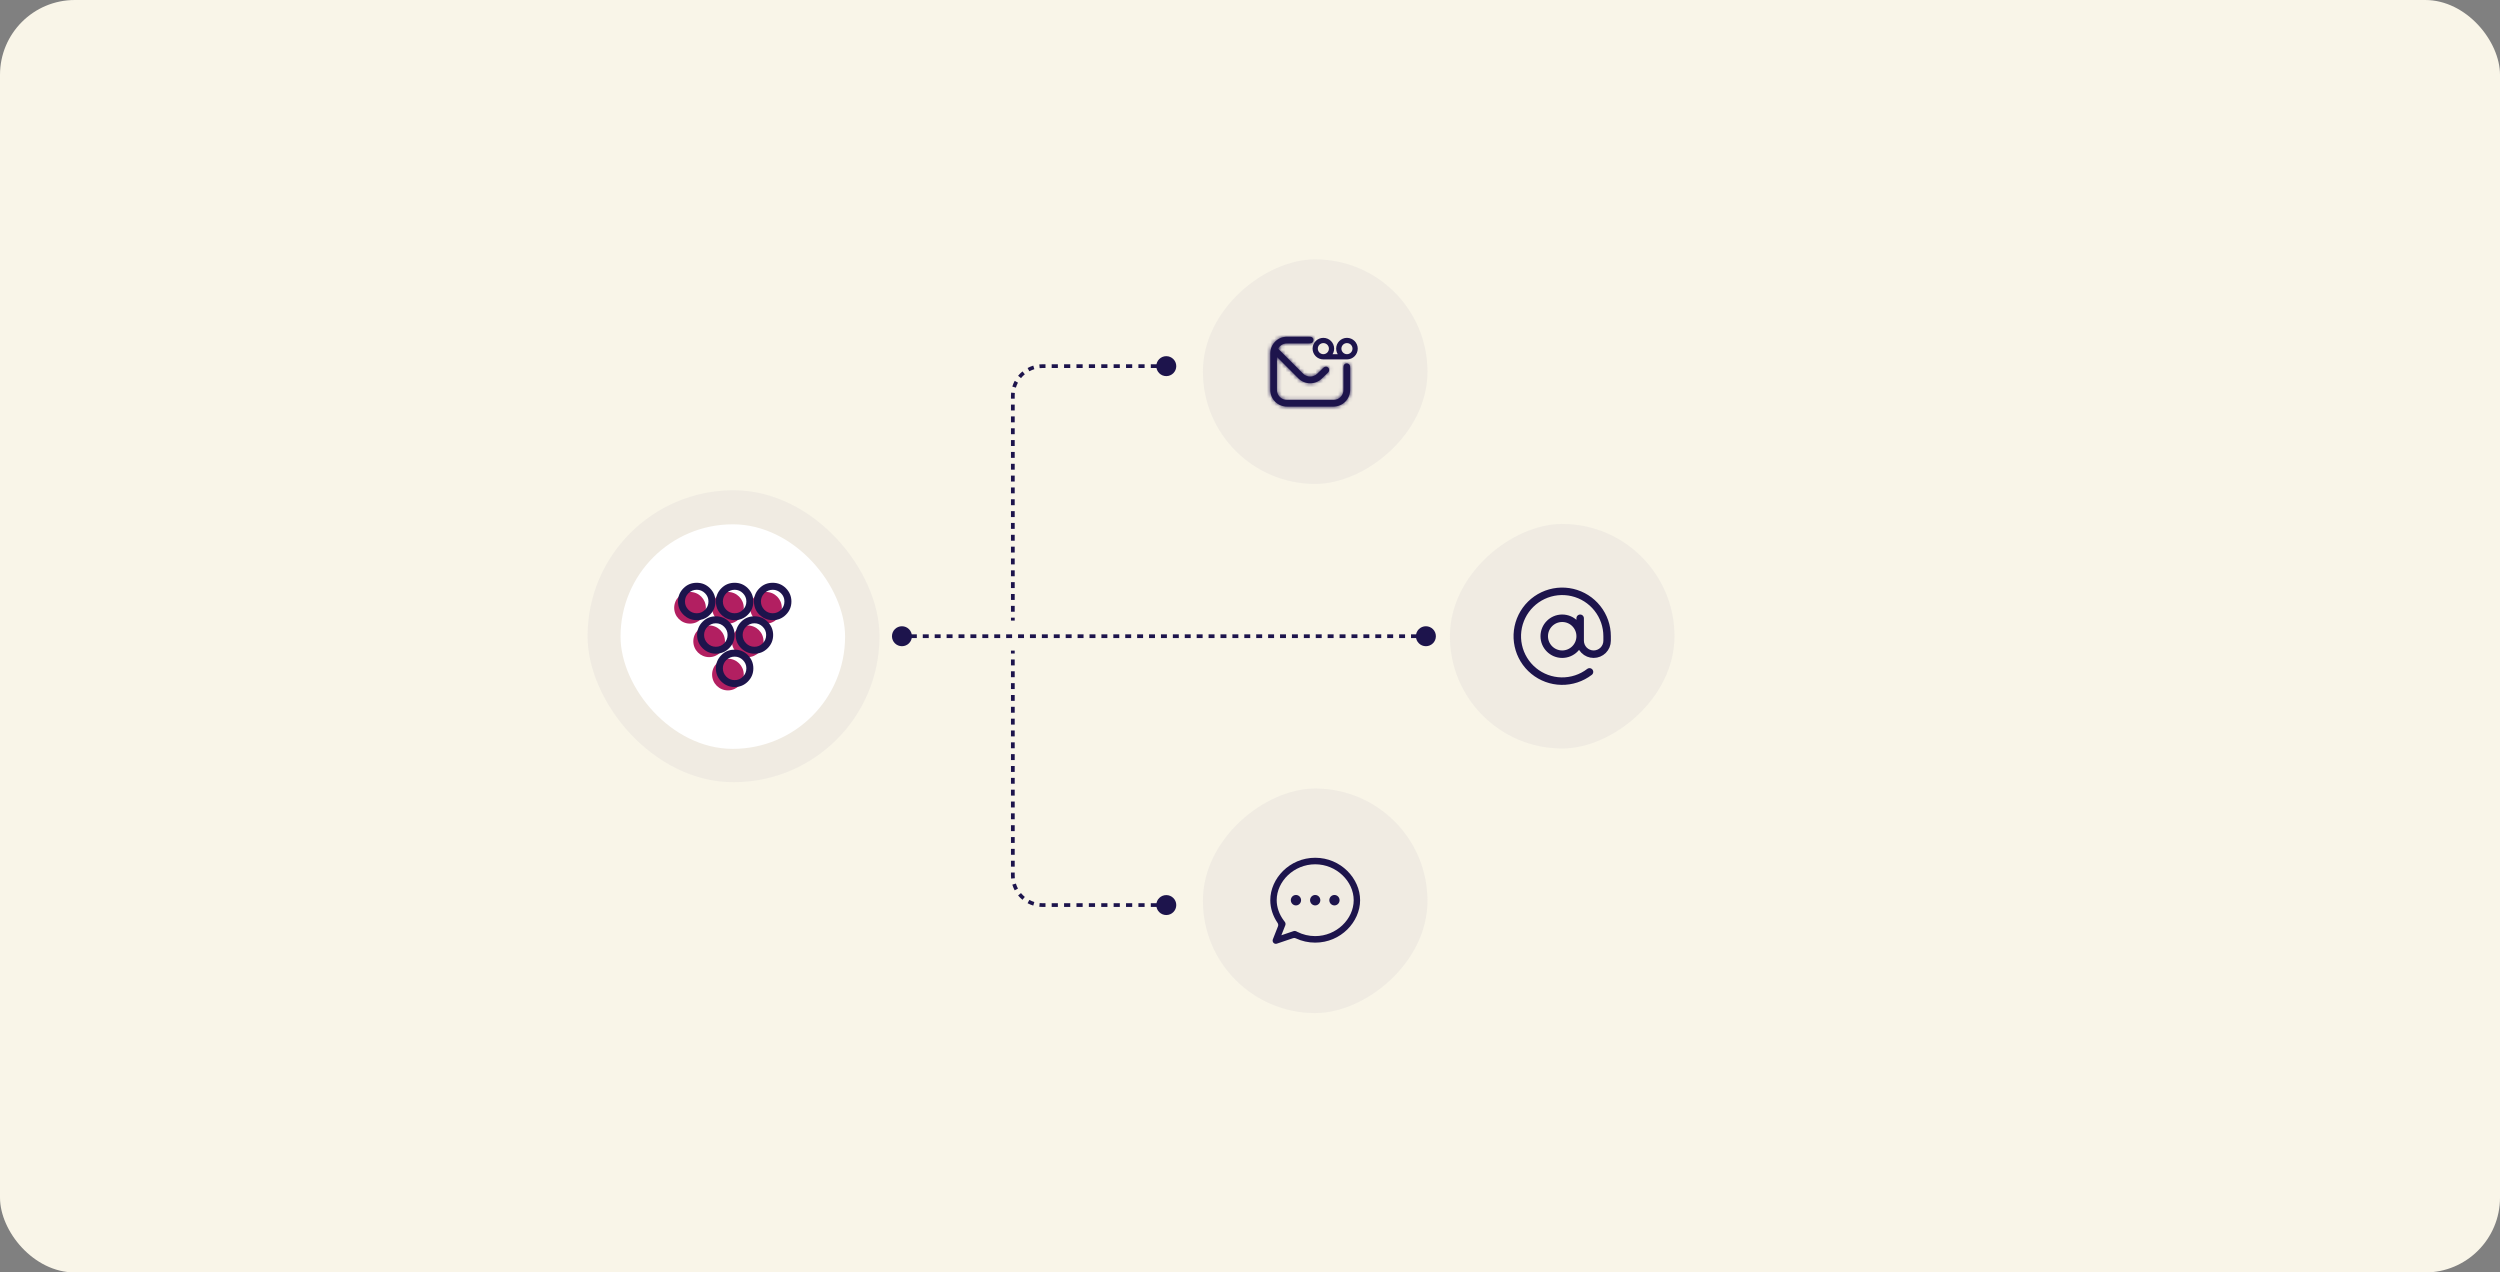 <?xml version="1.0" encoding="UTF-8"?> <svg xmlns="http://www.w3.org/2000/svg" width="668" height="340" viewBox="0 0 668 340" fill="none"><rect x="0" y="0" width="668" height="340" fill="#808080" stroke="none"/><rect width="668" height="340" rx="20" fill="#F9F5E8"></rect><rect x="157" y="131" width="78" height="78" rx="39" fill="#9995AE" fill-opacity="0.1"></rect><rect x="165.806" y="140.096" width="60" height="60" rx="30" fill="white"></rect><path d="M204.67 166.632C207.007 166.632 208.9 164.738 208.9 162.402C208.9 160.066 207.007 158.172 204.67 158.172C202.334 158.172 200.44 160.066 200.44 162.402C200.44 164.738 202.334 166.632 204.67 166.632Z" fill="#B21F61"></path><path d="M211.466 160.714C211.466 162.109 210.971 163.279 210.003 164.246C209.013 165.236 207.843 165.709 206.471 165.709C205.098 165.709 203.906 165.214 202.916 164.246C201.926 163.279 201.453 162.086 201.453 160.714C201.453 159.341 201.948 158.149 202.916 157.181C203.906 156.191 205.076 155.719 206.471 155.719C207.866 155.719 209.036 156.214 210.003 157.181C210.971 158.171 211.466 159.341 211.466 160.714ZM203.321 160.714C203.321 161.591 203.636 162.311 204.243 162.941C204.851 163.549 205.593 163.864 206.471 163.864C207.348 163.864 208.068 163.549 208.676 162.941C209.283 162.334 209.598 161.591 209.598 160.714C209.598 159.836 209.283 159.116 208.676 158.509C208.068 157.901 207.326 157.586 206.471 157.586C205.616 157.586 204.873 157.901 204.243 158.509C203.636 159.116 203.321 159.859 203.321 160.714Z" fill="#1D144C"></path><path d="M199.788 175.586C202.124 175.586 204.018 173.692 204.018 171.356C204.018 169.02 202.124 167.126 199.788 167.126C197.451 167.126 195.558 169.02 195.558 171.356C195.558 173.692 197.451 175.586 199.788 175.586Z" fill="#B21F61"></path><path d="M206.583 169.668C206.583 171.063 206.088 172.233 205.121 173.2C204.131 174.19 202.961 174.663 201.588 174.663C200.216 174.663 199.023 174.168 198.033 173.2C197.043 172.233 196.571 171.04 196.571 169.668C196.571 168.295 197.066 167.103 198.033 166.135C199.023 165.145 200.193 164.673 201.588 164.673C202.983 164.673 204.153 165.168 205.121 166.135C206.088 167.125 206.583 168.295 206.583 169.668ZM198.438 169.668C198.438 170.545 198.753 171.265 199.361 171.895C199.968 172.503 200.711 172.818 201.588 172.818C202.466 172.818 203.186 172.503 203.793 171.895C204.401 171.288 204.716 170.545 204.716 169.668C204.716 168.79 204.401 168.07 203.793 167.463C203.186 166.855 202.443 166.54 201.588 166.54C200.733 166.54 199.991 166.855 199.361 167.463C198.753 168.07 198.438 168.813 198.438 169.668Z" fill="#1D144C"></path><path d="M194.5 166.632C196.836 166.632 198.73 164.738 198.73 162.402C198.73 160.066 196.836 158.172 194.5 158.172C192.163 158.172 190.27 160.066 190.27 162.402C190.27 164.738 192.163 166.632 194.5 166.632Z" fill="#B21F61"></path><path d="M201.295 160.714C201.295 162.109 200.8 163.279 199.833 164.246C198.843 165.236 197.673 165.709 196.3 165.709C194.928 165.709 193.735 165.214 192.745 164.246C191.755 163.279 191.283 162.086 191.283 160.714C191.283 159.341 191.778 158.149 192.745 157.181C193.735 156.191 194.905 155.719 196.3 155.719C197.695 155.719 198.865 156.214 199.833 157.181C200.8 158.171 201.295 159.341 201.295 160.714ZM193.15 160.714C193.15 161.591 193.465 162.311 194.073 162.941C194.68 163.549 195.423 163.864 196.3 163.864C197.178 163.864 197.898 163.549 198.505 162.941C199.113 162.334 199.428 161.591 199.428 160.714C199.428 159.836 199.113 159.116 198.505 158.509C197.898 157.901 197.155 157.586 196.3 157.586C195.445 157.586 194.703 157.901 194.073 158.509C193.465 159.116 193.15 159.859 193.15 160.714Z" fill="#1D144C"></path><path d="M184.375 166.632C186.711 166.632 188.605 164.738 188.605 162.402C188.605 160.066 186.711 158.172 184.375 158.172C182.038 158.172 180.145 160.066 180.145 162.402C180.145 164.738 182.038 166.632 184.375 166.632Z" fill="#B21F61"></path><path d="M191.17 160.714C191.17 162.109 190.675 163.279 189.707 164.246C188.717 165.236 187.547 165.709 186.175 165.709C184.802 165.709 183.61 165.214 182.62 164.246C181.63 163.279 181.157 162.086 181.157 160.714C181.157 159.341 181.652 158.149 182.62 157.181C183.61 156.191 184.78 155.719 186.175 155.719C187.57 155.719 188.74 156.214 189.707 157.181C190.675 158.171 191.17 159.341 191.17 160.714ZM183.025 160.714C183.025 161.591 183.34 162.311 183.947 162.941C184.555 163.549 185.297 163.864 186.175 163.864C187.052 163.864 187.772 163.549 188.38 162.941C188.987 162.334 189.302 161.591 189.302 160.714C189.302 159.836 188.987 159.116 188.38 158.509C187.772 157.901 187.03 157.586 186.175 157.586C185.32 157.586 184.577 157.901 183.947 158.509C183.34 159.116 183.025 159.859 183.025 160.714Z" fill="#1D144C"></path><path d="M189.483 175.586C191.819 175.586 193.713 173.692 193.713 171.356C193.713 169.02 191.819 167.126 189.483 167.126C187.147 167.126 185.253 169.02 185.253 171.356C185.253 173.692 187.147 175.586 189.483 175.586Z" fill="#B21F61"></path><path d="M196.279 169.668C196.279 171.063 195.784 172.233 194.816 173.2C193.826 174.19 192.656 174.663 191.284 174.663C189.911 174.663 188.719 174.168 187.729 173.2C186.739 172.233 186.266 171.04 186.266 169.668C186.266 168.295 186.761 167.103 187.729 166.135C188.719 165.145 189.889 164.673 191.284 164.673C192.679 164.673 193.849 165.168 194.816 166.135C195.784 167.125 196.279 168.295 196.279 169.668ZM188.134 169.668C188.134 170.545 188.449 171.265 189.056 171.895C189.664 172.503 190.406 172.818 191.284 172.818C192.161 172.818 192.881 172.503 193.489 171.895C194.096 171.288 194.411 170.545 194.411 169.668C194.411 168.79 194.096 168.07 193.489 167.463C192.881 166.855 192.139 166.54 191.284 166.54C190.429 166.54 189.686 166.855 189.056 167.463C188.449 168.07 188.134 168.813 188.134 169.668Z" fill="#1D144C"></path><path d="M194.5 184.473C196.836 184.473 198.73 182.579 198.73 180.243C198.73 177.907 196.836 176.013 194.5 176.013C192.163 176.013 190.27 177.907 190.27 180.243C190.27 182.579 192.163 184.473 194.5 184.473Z" fill="#B21F61"></path><path d="M201.295 178.578C201.295 179.973 200.8 181.143 199.833 182.111C198.843 183.101 197.673 183.573 196.3 183.573C194.928 183.573 193.735 183.078 192.745 182.111C191.755 181.143 191.283 179.951 191.283 178.578C191.283 177.206 191.778 176.013 192.745 175.046C193.735 174.056 194.905 173.583 196.3 173.583C197.695 173.583 198.865 174.078 199.833 175.046C200.8 176.036 201.295 177.206 201.295 178.578ZM193.15 178.578C193.15 179.456 193.465 180.176 194.073 180.806C194.68 181.413 195.423 181.728 196.3 181.728C197.178 181.728 197.898 181.413 198.505 180.806C199.113 180.198 199.428 179.456 199.428 178.578C199.428 177.701 199.113 176.981 198.505 176.373C197.898 175.766 197.155 175.451 196.3 175.451C195.445 175.451 194.703 175.766 194.073 176.373C193.465 176.981 193.15 177.723 193.15 178.578Z" fill="#1D144C"></path><path d="M238.333 170C238.333 171.473 239.527 172.667 241 172.667C242.473 172.667 243.667 171.473 243.667 170C243.667 168.527 242.473 167.333 241 167.333C239.527 167.333 238.333 168.527 238.333 170ZM378.333 170C378.333 171.473 379.527 172.667 381 172.667C382.473 172.667 383.667 171.473 383.667 170C383.667 168.527 382.473 167.333 381 167.333C379.527 167.333 378.333 168.527 378.333 170ZM241 170.5L241.795 170.5L241.795 169.5L241 169.5L241 170.5ZM243.386 170.5L244.977 170.5L244.977 169.5L243.386 169.5L243.386 170.5ZM246.568 170.5L248.159 170.5L248.159 169.5L246.568 169.5L246.568 170.5ZM249.75 170.5L251.341 170.5L251.341 169.5L249.75 169.5L249.75 170.5ZM252.932 170.5L254.523 170.5L254.523 169.5L252.932 169.5L252.932 170.5ZM256.114 170.5L257.705 170.5L257.705 169.5L256.114 169.5L256.114 170.5ZM259.295 170.5L260.886 170.5L260.886 169.5L259.295 169.5L259.295 170.5ZM262.477 170.5L264.068 170.5L264.068 169.5L262.477 169.5L262.477 170.5ZM265.659 170.5L267.25 170.5L267.25 169.5L265.659 169.5L265.659 170.5ZM268.841 170.5L270.432 170.5L270.432 169.5L268.841 169.5L268.841 170.5ZM272.023 170.5L273.614 170.5L273.614 169.5L272.023 169.5L272.023 170.5ZM275.205 170.5L276.795 170.5L276.795 169.5L275.205 169.5L275.205 170.5ZM278.386 170.5L279.977 170.5L279.977 169.5L278.386 169.5L278.386 170.5ZM281.568 170.5L283.159 170.5L283.159 169.5L281.568 169.5L281.568 170.5ZM284.75 170.5L286.341 170.5L286.341 169.5L284.75 169.5L284.75 170.5ZM287.932 170.5L289.523 170.5L289.523 169.5L287.932 169.5L287.932 170.5ZM291.114 170.5L292.705 170.5L292.705 169.5L291.114 169.5L291.114 170.5ZM294.295 170.5L295.886 170.5L295.886 169.5L294.295 169.5L294.295 170.5ZM297.477 170.5L299.068 170.5L299.068 169.5L297.477 169.5L297.477 170.5ZM300.659 170.5L302.25 170.5L302.25 169.5L300.659 169.5L300.659 170.5ZM303.841 170.5L305.432 170.5L305.432 169.5L303.841 169.5L303.841 170.5ZM307.023 170.5L308.614 170.5L308.614 169.5L307.023 169.5L307.023 170.5ZM310.205 170.5L311.795 170.5L311.795 169.5L310.205 169.5L310.205 170.5ZM313.386 170.5L314.977 170.5L314.977 169.5L313.386 169.5L313.386 170.5ZM316.568 170.5L318.159 170.5L318.159 169.5L316.568 169.5L316.568 170.5ZM319.75 170.5L321.341 170.5L321.341 169.5L319.75 169.5L319.75 170.5ZM322.932 170.5L324.523 170.5L324.523 169.5L322.932 169.5L322.932 170.5ZM326.114 170.5L327.705 170.5L327.705 169.5L326.114 169.5L326.114 170.5ZM329.295 170.5L330.886 170.5L330.886 169.5L329.295 169.5L329.295 170.5ZM332.477 170.5L334.068 170.5L334.068 169.5L332.477 169.5L332.477 170.5ZM335.659 170.5L337.25 170.5L337.25 169.5L335.659 169.5L335.659 170.5ZM338.841 170.5L340.432 170.5L340.432 169.5L338.841 169.5L338.841 170.5ZM342.023 170.5L343.614 170.5L343.614 169.5L342.023 169.5L342.023 170.5ZM345.205 170.5L346.796 170.5L346.796 169.5L345.205 169.5L345.205 170.5ZM348.386 170.5L349.977 170.5L349.977 169.5L348.386 169.5L348.386 170.5ZM351.568 170.5L353.159 170.5L353.159 169.5L351.568 169.5L351.568 170.5ZM354.75 170.5L356.341 170.5L356.341 169.5L354.75 169.5L354.75 170.5ZM357.932 170.5L359.523 170.5L359.523 169.5L357.932 169.5L357.932 170.5ZM361.114 170.5L362.705 170.5L362.705 169.5L361.114 169.5L361.114 170.5ZM364.296 170.5L365.886 170.5L365.886 169.5L364.296 169.5L364.296 170.5ZM367.477 170.5L369.068 170.5L369.068 169.5L367.477 169.5L367.477 170.5ZM370.659 170.5L372.25 170.5L372.25 169.5L370.659 169.5L370.659 170.5ZM373.841 170.5L375.432 170.5L375.432 169.5L373.841 169.5L373.841 170.5ZM377.023 170.5L378.614 170.5L378.614 169.5L377.023 169.5L377.023 170.5ZM380.205 170.5L381 170.5L381 169.5L380.205 169.5L380.205 170.5Z" fill="#1D144C"></path><path d="M308.964 241.833C308.964 243.306 310.158 244.5 311.63 244.5C313.103 244.5 314.297 243.306 314.297 241.833C314.297 240.361 313.103 239.167 311.63 239.167C310.158 239.167 308.964 240.361 308.964 241.833ZM270.13 173.833L270.13 174.624L271.13 174.624L271.13 173.833L270.13 173.833ZM270.13 176.206L270.13 177.788L271.13 177.788L271.13 176.206L270.13 176.206ZM270.13 179.369L270.13 180.951L271.13 180.951L271.13 179.369L270.13 179.369ZM270.13 182.533L270.13 184.114L271.13 184.114L271.13 182.533L270.13 182.533ZM270.13 185.696L270.13 187.278L271.13 187.278L271.13 185.696L270.13 185.696ZM270.13 188.86L270.13 190.441L271.13 190.441L271.13 188.86L270.13 188.86ZM270.13 192.023L270.13 193.605L271.13 193.605L271.13 192.023L270.13 192.023ZM270.13 195.186L270.13 196.768L271.13 196.768L271.13 195.186L270.13 195.186ZM270.13 198.35L270.13 199.931L271.13 199.931L271.13 198.35L270.13 198.35ZM270.13 201.513L270.13 203.095L271.13 203.095L271.13 201.513L270.13 201.513ZM270.13 204.676L270.13 206.258L271.13 206.258L271.13 204.676L270.13 204.676ZM270.13 207.84L270.13 209.422L271.13 209.422L271.13 207.84L270.13 207.84ZM270.13 211.003L270.13 212.585L271.13 212.585L271.13 211.003L270.13 211.003ZM270.13 214.167L270.13 215.748L271.13 215.748L271.13 214.167L270.13 214.167ZM270.13 217.33L270.13 218.912L271.13 218.912L271.13 217.33L270.13 217.33ZM270.13 220.493L270.13 222.075L271.13 222.075L271.13 220.493L270.13 220.493ZM270.13 223.657L270.13 225.238L271.13 225.238L271.13 223.657L270.13 223.657ZM270.13 226.82L270.13 228.402L271.13 228.402L271.13 226.82L270.13 226.82ZM270.13 229.984L270.13 231.565L271.13 231.565L271.13 229.984L270.13 229.984ZM270.13 233.147L270.13 233.938L271.13 233.938L271.13 233.147L270.13 233.147ZM270.13 233.938C270.13 234.215 270.144 234.49 270.17 234.76L271.166 234.664C271.142 234.425 271.13 234.183 271.13 233.938L270.13 233.938ZM270.49 236.376C270.651 236.907 270.863 237.416 271.121 237.897L272.002 237.424C271.775 237.001 271.589 236.553 271.447 236.086L270.49 236.376ZM272.036 239.264C272.385 239.689 272.775 240.079 273.2 240.428L273.835 239.655C273.46 239.348 273.116 239.004 272.809 238.629L272.036 239.264ZM274.567 241.343C275.048 241.601 275.557 241.813 276.088 241.974L276.378 241.017C275.911 240.875 275.463 240.689 275.04 240.462L274.567 241.343ZM277.704 242.294C277.974 242.32 278.249 242.333 278.526 242.333L278.526 241.333C278.281 241.333 278.039 241.322 277.8 241.298L277.704 242.294ZM278.526 242.333L279.354 242.333L279.354 241.333L278.526 241.333L278.526 242.333ZM281.009 242.333L282.664 242.333L282.664 241.333L281.009 241.333L281.009 242.333ZM284.319 242.333L285.975 242.333L285.975 241.333L284.319 241.333L284.319 242.333ZM287.63 242.333L289.285 242.333L289.285 241.333L287.63 241.333L287.63 242.333ZM290.94 242.333L292.595 242.333L292.595 241.333L290.94 241.333L290.94 242.333ZM294.251 242.333L295.906 242.333L295.906 241.333L294.251 241.333L294.251 242.333ZM297.561 242.333L299.216 242.333L299.216 241.333L297.561 241.333L297.561 242.333ZM300.872 242.333L302.527 242.333L302.527 241.333L300.872 241.333L300.872 242.333ZM304.182 242.333L305.837 242.333L305.837 241.333L304.182 241.333L304.182 242.333ZM307.492 242.333L309.148 242.333L309.148 241.333L307.492 241.333L307.492 242.333ZM310.803 242.333L311.63 242.333L311.63 241.333L310.803 241.333L310.803 242.333Z" fill="#1D144C"></path><path d="M308.964 97.834C308.964 96.361 310.158 95.167 311.63 95.167C313.103 95.167 314.297 96.361 314.297 97.834C314.297 99.306 313.103 100.5 311.63 100.5C310.158 100.5 308.964 99.306 308.964 97.834ZM270.13 165.833L270.13 165.043L271.13 165.043L271.13 165.833L270.13 165.833ZM270.13 163.461L270.13 161.879L271.13 161.879L271.13 163.461L270.13 163.461ZM270.13 160.298L270.13 158.716L271.13 158.716L271.13 160.298L270.13 160.298ZM270.13 157.134L270.13 155.553L271.13 155.553L271.13 157.134L270.13 157.134ZM270.13 153.971L270.13 152.389L271.13 152.389L271.13 153.971L270.13 153.971ZM270.13 150.807L270.13 149.226L271.13 149.226L271.13 150.807L270.13 150.807ZM270.13 147.644L270.13 146.062L271.13 146.062L271.13 147.644L270.13 147.644ZM270.13 144.481L270.13 142.899L271.13 142.899L271.13 144.481L270.13 144.481ZM270.13 141.317L270.13 139.736L271.13 139.736L271.13 141.317L270.13 141.317ZM270.13 138.154L270.13 136.572L271.13 136.572L271.13 138.154L270.13 138.154ZM270.13 134.991L270.13 133.409L271.13 133.409L271.13 134.991L270.13 134.991ZM270.13 131.827L270.13 130.245L271.13 130.245L271.13 131.827L270.13 131.827ZM270.13 128.664L270.13 127.082L271.13 127.082L271.13 128.664L270.13 128.664ZM270.13 125.5L270.13 123.919L271.13 123.919L271.13 125.5L270.13 125.5ZM270.13 122.337L270.13 120.755L271.13 120.755L271.13 122.337L270.13 122.337ZM270.13 119.174L270.13 117.592L271.13 117.592L271.13 119.174L270.13 119.174ZM270.13 116.01L270.13 114.429L271.13 114.429L271.13 116.01L270.13 116.01ZM270.13 112.847L270.13 111.265L271.13 111.265L271.13 112.847L270.13 112.847ZM270.13 109.683L270.13 108.102L271.13 108.102L271.13 109.683L270.13 109.683ZM270.13 106.52L270.13 105.729L271.13 105.729L271.13 106.52L270.13 106.52ZM270.13 105.729C270.13 105.452 270.144 105.177 270.17 104.907L271.166 105.003C271.142 105.242 271.13 105.484 271.13 105.729L270.13 105.729ZM270.49 103.291C270.651 102.76 270.863 102.251 271.121 101.77L272.002 102.243C271.775 102.666 271.589 103.114 271.447 103.581L270.49 103.291ZM272.036 100.403C272.385 99.978 272.775 99.588 273.2 99.239L273.835 100.012C273.46 100.319 273.116 100.663 272.809 101.038L272.036 100.403ZM274.567 98.324C275.048 98.066 275.557 97.854 276.088 97.693L276.378 98.65C275.911 98.792 275.463 98.978 275.04 99.205L274.567 98.324ZM277.704 97.373C277.974 97.347 278.249 97.334 278.526 97.334L278.526 98.334C278.281 98.334 278.039 98.345 277.8 98.369L277.704 97.373ZM278.526 97.334L279.354 97.334L279.354 98.334L278.526 98.334L278.526 97.334ZM281.009 97.334L282.664 97.334L282.664 98.334L281.009 98.334L281.009 97.334ZM284.319 97.334L285.975 97.334L285.975 98.334L284.319 98.334L284.319 97.334ZM287.63 97.334L289.285 97.334L289.285 98.334L287.63 98.334L287.63 97.334ZM290.94 97.334L292.595 97.334L292.595 98.334L290.94 98.334L290.94 97.334ZM294.251 97.334L295.906 97.334L295.906 98.334L294.251 98.334L294.251 97.334ZM297.561 97.334L299.216 97.334L299.216 98.334L297.561 98.334L297.561 97.334ZM300.872 97.334L302.527 97.334L302.527 98.334L300.872 98.334L300.872 97.334ZM304.182 97.334L305.837 97.334L305.837 98.334L304.182 98.334L304.182 97.334ZM307.492 97.334L309.148 97.334L309.148 98.334L307.492 98.334L307.492 97.334ZM310.803 97.334L311.63 97.334L311.63 98.334L310.803 98.334L310.803 97.334Z" fill="#1D144C"></path><rect x="381.42" y="69.306" width="60" height="60" rx="30" transform="rotate(90 381.42 69.306)" fill="#9995AE" fill-opacity="0.1"></rect><mask id="path-20-inside-1_4510_7059" fill="white"><path d="M359.864 97.084C359.629 97.084 359.403 97.177 359.236 97.344C359.069 97.511 358.975 97.737 358.975 97.973V104.195C358.975 104.902 358.695 105.58 358.194 106.08C357.694 106.581 357.016 106.862 356.309 106.862H343.864C343.157 106.862 342.479 106.581 341.979 106.08C341.479 105.58 341.198 104.902 341.198 104.195V95.369L346.944 101.116C347.779 101.942 348.906 102.406 350.08 102.408C351.255 102.41 352.383 101.949 353.22 101.125L354.893 99.499C354.978 99.418 355.046 99.321 355.093 99.213C355.141 99.106 355.166 98.99 355.168 98.872C355.171 98.755 355.15 98.638 355.106 98.529C355.063 98.42 354.999 98.32 354.917 98.236C354.835 98.151 354.737 98.084 354.629 98.038C354.521 97.992 354.405 97.968 354.288 97.966C354.17 97.965 354.054 97.988 353.945 98.032C353.836 98.076 353.737 98.141 353.654 98.224L351.972 99.859C351.464 100.343 350.789 100.614 350.087 100.614C349.385 100.614 348.709 100.343 348.201 99.859L341.519 93.173C341.743 92.745 342.08 92.386 342.494 92.135C342.907 91.885 343.381 91.752 343.864 91.75H350.087C350.322 91.75 350.548 91.657 350.715 91.49C350.882 91.323 350.975 91.097 350.975 90.862C350.975 90.626 350.882 90.4 350.715 90.233C350.548 90.066 350.322 89.973 350.087 89.973H343.864C342.686 89.974 341.556 90.443 340.723 91.276C339.89 92.109 339.421 93.239 339.42 94.417V104.195C339.421 105.373 339.89 106.503 340.723 107.336C341.556 108.169 342.686 108.638 343.864 108.639H356.309C357.487 108.638 358.617 108.169 359.45 107.336C360.283 106.503 360.752 105.373 360.753 104.195V97.973C360.753 97.737 360.66 97.511 360.493 97.344C360.326 97.177 360.1 97.084 359.864 97.084Z"></path></mask><path d="M359.864 97.084C359.629 97.084 359.403 97.177 359.236 97.344C359.069 97.511 358.975 97.737 358.975 97.973V104.195C358.975 104.902 358.695 105.58 358.194 106.08C357.694 106.581 357.016 106.862 356.309 106.862H343.864C343.157 106.862 342.479 106.581 341.979 106.08C341.479 105.58 341.198 104.902 341.198 104.195V95.369L346.944 101.116C347.779 101.942 348.906 102.406 350.08 102.408C351.255 102.41 352.383 101.949 353.22 101.125L354.893 99.499C354.978 99.418 355.046 99.321 355.093 99.213C355.141 99.106 355.166 98.99 355.168 98.872C355.171 98.755 355.15 98.638 355.106 98.529C355.063 98.42 354.999 98.32 354.917 98.236C354.835 98.151 354.737 98.084 354.629 98.038C354.521 97.992 354.405 97.968 354.288 97.966C354.17 97.965 354.054 97.988 353.945 98.032C353.836 98.076 353.737 98.141 353.654 98.224L351.972 99.859C351.464 100.343 350.789 100.614 350.087 100.614C349.385 100.614 348.709 100.343 348.201 99.859L341.519 93.173C341.743 92.745 342.08 92.386 342.494 92.135C342.907 91.885 343.381 91.752 343.864 91.75H350.087C350.322 91.75 350.548 91.657 350.715 91.49C350.882 91.323 350.975 91.097 350.975 90.862C350.975 90.626 350.882 90.4 350.715 90.233C350.548 90.066 350.322 89.973 350.087 89.973H343.864C342.686 89.974 341.556 90.443 340.723 91.276C339.89 92.109 339.421 93.239 339.42 94.417V104.195C339.421 105.373 339.89 106.503 340.723 107.336C341.556 108.169 342.686 108.638 343.864 108.639H356.309C357.487 108.638 358.617 108.169 359.45 107.336C360.283 106.503 360.752 105.373 360.753 104.195V97.973C360.753 97.737 360.66 97.511 360.493 97.344C360.326 97.177 360.1 97.084 359.864 97.084Z" fill="#1D144C"></path><path d="M358.975 104.195H360.975H358.975ZM356.309 106.862V108.862V106.862ZM343.864 106.862V108.862V106.862ZM341.198 104.195H339.198H341.198ZM341.198 95.369L342.612 93.955L339.198 90.541V95.369H341.198ZM346.944 101.116L345.53 102.53L345.537 102.537L346.944 101.116ZM353.22 101.125L351.826 99.69L351.817 99.699L353.22 101.125ZM354.893 99.499L353.513 98.051L353.506 98.058L353.499 98.065L354.893 99.499ZM353.654 98.224L355.048 99.658L355.055 99.651L355.062 99.644L353.654 98.224ZM351.972 99.859L353.352 101.307L353.359 101.3L353.366 101.293L351.972 99.859ZM350.087 100.614V102.614V100.614ZM348.201 99.859L346.787 101.273L346.804 101.29L346.821 101.307L348.201 99.859ZM341.519 93.173L339.748 92.243L339.064 93.546L340.104 94.587L341.519 93.173ZM343.864 91.75V89.75L343.859 89.75L343.864 91.75ZM350.087 89.973V87.973V89.973ZM343.864 89.973V87.973L343.862 87.973L343.864 89.973ZM339.42 94.417L337.42 94.415V94.417H339.42ZM339.42 104.195H337.42L337.42 104.197L339.42 104.195ZM343.864 108.639L343.862 110.639H343.864V108.639ZM356.309 108.639V110.639L356.311 110.639L356.309 108.639ZM360.753 104.195L362.753 104.197V104.195H360.753ZM359.864 95.084C359.098 95.084 358.363 95.388 357.822 95.93L360.65 98.758C360.442 98.967 360.159 99.084 359.864 99.084V95.084ZM357.822 95.93C357.28 96.472 356.975 97.207 356.975 97.973H360.975C360.975 98.267 360.858 98.55 360.65 98.758L357.822 95.93ZM356.975 97.973V104.195H360.975V97.973H356.975ZM356.975 104.195C356.975 104.372 356.905 104.541 356.78 104.666L359.609 107.495C360.484 106.62 360.975 105.433 360.975 104.195H356.975ZM356.78 104.666C356.655 104.791 356.486 104.862 356.309 104.862V108.862C357.546 108.862 358.733 108.37 359.609 107.495L356.78 104.666ZM356.309 104.862H343.864V108.862H356.309V104.862ZM343.864 104.862C343.688 104.862 343.518 104.791 343.393 104.666L340.565 107.495C341.44 108.37 342.627 108.862 343.864 108.862V104.862ZM343.393 104.666C343.268 104.541 343.198 104.372 343.198 104.195H339.198C339.198 105.433 339.689 106.62 340.565 107.495L343.393 104.666ZM343.198 104.195V95.369H339.198V104.195H343.198ZM339.783 96.783L345.53 102.53L348.359 99.702L342.612 93.955L339.783 96.783ZM345.537 102.537C346.746 103.733 348.377 104.406 350.077 104.408L350.083 100.408C349.435 100.407 348.812 100.151 348.351 99.694L345.537 102.537ZM350.077 104.408C351.778 104.41 353.411 103.743 354.623 102.55L351.817 99.699C351.355 100.154 350.732 100.409 350.083 100.408L350.077 104.408ZM354.614 102.559L356.287 100.933L353.499 98.065L351.826 99.69L354.614 102.559ZM356.272 100.947C356.549 100.684 356.77 100.368 356.924 100.019L353.263 98.408C353.322 98.273 353.407 98.152 353.513 98.051L356.272 100.947ZM356.924 100.019C357.078 99.669 357.161 99.293 357.168 98.911L353.169 98.834C353.172 98.687 353.204 98.542 353.263 98.408L356.924 100.019ZM357.168 98.911C357.175 98.529 357.107 98.15 356.967 97.794L353.246 99.263C353.192 99.127 353.166 98.981 353.169 98.834L357.168 98.911ZM356.967 97.794C356.827 97.439 356.617 97.115 356.351 96.842L353.483 99.63C353.381 99.525 353.3 99.4 353.246 99.263L356.967 97.794ZM356.351 96.842C356.085 96.568 355.767 96.35 355.416 96.199L353.843 99.877C353.708 99.819 353.585 99.735 353.483 99.63L356.351 96.842ZM355.416 96.199C355.065 96.049 354.688 95.97 354.306 95.966L354.27 99.966C354.123 99.965 353.978 99.935 353.843 99.877L355.416 96.199ZM354.306 95.966C353.924 95.963 353.545 96.035 353.192 96.179L354.698 99.885C354.562 99.94 354.416 99.968 354.27 99.966L354.306 95.966ZM353.192 96.179C352.838 96.323 352.516 96.535 352.245 96.804L355.062 99.644C354.958 99.748 354.834 99.829 354.698 99.885L353.192 96.179ZM352.26 96.79L350.578 98.425L353.366 101.293L355.048 99.658L352.26 96.79ZM350.592 98.411C350.456 98.541 350.275 98.614 350.087 98.614V102.614C351.303 102.614 352.472 102.145 353.352 101.307L350.592 98.411ZM350.087 98.614C349.898 98.614 349.717 98.541 349.581 98.411L346.821 101.307C347.701 102.145 348.871 102.614 350.087 102.614V98.614ZM349.616 98.445L342.933 91.759L340.104 94.587L346.787 101.273L349.616 98.445ZM343.289 94.102C343.345 93.996 343.428 93.908 343.531 93.846L341.457 90.425C340.733 90.865 340.142 91.493 339.748 92.243L343.289 94.102ZM343.531 93.846C343.633 93.784 343.75 93.751 343.87 93.75L343.859 89.75C343.012 89.753 342.181 89.986 341.457 90.425L343.531 93.846ZM343.864 93.75H350.087V89.75H343.864V93.75ZM350.087 93.75C350.853 93.75 351.588 93.446 352.129 92.904L349.301 90.076C349.509 89.868 349.792 89.75 350.087 89.75V93.75ZM352.129 92.904C352.671 92.362 352.975 91.628 352.975 90.862H348.975C348.975 90.567 349.093 90.284 349.301 90.076L352.129 92.904ZM352.975 90.862C352.975 90.095 352.671 89.361 352.129 88.819L349.301 91.647C349.093 91.439 348.975 91.156 348.975 90.862H352.975ZM352.129 88.819C351.588 88.277 350.853 87.973 350.087 87.973V91.973C349.792 91.973 349.509 91.856 349.301 91.647L352.129 88.819ZM350.087 87.973H343.864V91.973H350.087V87.973ZM343.862 87.973C342.154 87.975 340.517 88.654 339.309 89.862L342.137 92.69C342.596 92.231 343.218 91.973 343.867 91.973L343.862 87.973ZM339.309 89.862C338.101 91.069 337.422 92.707 337.42 94.415L341.42 94.419C341.421 93.771 341.679 93.149 342.137 92.69L339.309 89.862ZM337.42 94.417V104.195H341.42V94.417H337.42ZM337.42 104.197C337.422 105.905 338.101 107.543 339.309 108.75L342.137 105.922C341.679 105.463 341.421 104.841 341.42 104.192L337.42 104.197ZM339.309 108.75C340.517 109.958 342.154 110.637 343.862 110.639L343.867 106.639C343.218 106.639 342.596 106.381 342.137 105.922L339.309 108.75ZM343.864 110.639H356.309V106.639H343.864V110.639ZM356.311 110.639C358.019 110.637 359.656 109.958 360.864 108.75L358.036 105.922C357.577 106.381 356.955 106.639 356.306 106.639L356.311 110.639ZM360.864 108.75C362.072 107.543 362.751 105.905 362.753 104.197L358.753 104.192C358.752 104.841 358.494 105.463 358.036 105.922L360.864 108.75ZM362.753 104.195V97.973H358.753V104.195H362.753ZM362.753 97.973C362.753 97.207 362.449 96.472 361.907 95.93L359.079 98.758C358.87 98.55 358.753 98.267 358.753 97.973H362.753ZM361.907 95.93C361.365 95.388 360.631 95.084 359.864 95.084V99.084C359.57 99.084 359.287 98.967 359.079 98.758L361.907 95.93Z" fill="#1D144C" mask="url(#path-20-inside-1_4510_7059)"></path><path d="M353.602 95.336C354.807 95.336 355.784 94.359 355.784 93.154C355.784 91.95 354.807 90.973 353.602 90.973C352.397 90.973 351.42 91.95 351.42 93.154C351.42 94.359 352.397 95.336 353.602 95.336ZM353.602 95.336H359.905M359.905 95.336C361.11 95.336 362.087 94.359 362.087 93.154C362.087 91.95 361.11 90.973 359.905 90.973C358.7 90.973 357.723 91.95 357.723 93.154C357.723 94.359 358.7 95.336 359.905 95.336Z" stroke="#1D144C" stroke-width="1.4" stroke-linecap="round" stroke-linejoin="round"></path><rect x="381.42" y="210.694" width="60" height="60" rx="30" transform="rotate(90 381.42 210.694)" fill="#9995AE" fill-opacity="0.1"></rect><path d="M342.385 249.898C342.385 249.899 342.386 249.899 342.387 249.899L345.65 248.791C345.88 248.713 346.132 248.731 346.348 248.842L346.644 248.992C348.101 249.732 349.721 250.126 351.42 250.126C357.094 250.126 361.706 245.58 361.706 240.532C361.706 235.484 357.094 230.939 351.42 230.939C345.746 230.939 341.134 235.484 341.134 240.532C341.134 242.416 341.803 244.328 343.032 245.962L343.307 246.327C343.503 246.587 343.55 246.934 343.43 247.239L342.384 249.896C342.384 249.897 342.384 249.898 342.385 249.898ZM341.174 252.148C341.174 252.149 341.173 252.149 341.173 252.149C341.018 252.202 340.851 252.209 340.693 252.168C340.534 252.128 340.39 252.042 340.278 251.921C340.166 251.8 340.09 251.649 340.059 251.485C340.029 251.321 340.045 251.152 340.106 250.998L341.476 247.511C341.596 247.207 341.547 246.863 341.363 246.594C340.126 244.784 339.42 242.675 339.42 240.532C339.42 234.752 344.563 229.194 351.42 229.194C358.277 229.194 363.42 234.752 363.42 240.532C363.42 246.313 358.277 251.87 351.42 251.87C349.623 251.875 347.848 251.481 346.219 250.718C345.999 250.615 345.749 250.595 345.519 250.673L341.174 252.147C341.174 252.147 341.174 252.148 341.174 252.148Z" fill="#1D144C"></path><path d="M351.42 241.928C351.24 241.928 351.061 241.892 350.895 241.821C350.729 241.751 350.578 241.648 350.45 241.519C350.323 241.389 350.222 241.236 350.153 241.066C350.084 240.897 350.048 240.715 350.048 240.532C350.048 240.349 350.084 240.167 350.153 239.998C350.222 239.829 350.323 239.675 350.45 239.545C350.578 239.416 350.729 239.313 350.895 239.243C351.061 239.173 351.24 239.137 351.42 239.137C351.784 239.137 352.132 239.284 352.39 239.545C352.647 239.807 352.791 240.162 352.791 240.532C352.791 240.902 352.647 241.257 352.39 241.519C352.132 241.781 351.784 241.928 351.42 241.928ZM356.563 241.928C356.383 241.928 356.204 241.892 356.038 241.821C355.872 241.751 355.72 241.648 355.593 241.519C355.466 241.389 355.365 241.236 355.296 241.066C355.227 240.897 355.191 240.715 355.191 240.532C355.191 240.349 355.227 240.167 355.296 239.998C355.365 239.829 355.466 239.675 355.593 239.545C355.72 239.416 355.872 239.313 356.038 239.243C356.204 239.173 356.383 239.137 356.563 239.137C356.927 239.137 357.275 239.284 357.533 239.545C357.79 239.807 357.934 240.162 357.934 240.532C357.934 240.902 357.79 241.257 357.533 241.519C357.275 241.781 356.927 241.928 356.563 241.928ZM346.277 241.928C346.097 241.928 345.919 241.892 345.752 241.821C345.586 241.751 345.435 241.648 345.307 241.519C345.18 241.389 345.079 241.236 345.01 241.066C344.941 240.897 344.906 240.715 344.906 240.532C344.906 240.349 344.941 240.167 345.01 239.998C345.079 239.829 345.18 239.675 345.307 239.545C345.435 239.416 345.586 239.313 345.752 239.243C345.919 239.173 346.097 239.137 346.277 239.137C346.641 239.137 346.99 239.284 347.247 239.545C347.504 239.807 347.648 240.162 347.648 240.532C347.648 240.902 347.504 241.257 347.247 241.519C346.99 241.781 346.641 241.928 346.277 241.928Z" fill="#1D144C"></path><rect x="447.42" y="140" width="60" height="60" rx="30" transform="rotate(90 447.42 140)" fill="#9995AE" fill-opacity="0.1"></rect><path d="M422.22 165.199V171.199C422.22 172.154 422.599 173.07 423.274 173.745C423.949 174.42 424.865 174.799 425.82 174.799C426.775 174.799 427.69 174.42 428.366 173.745C429.041 173.07 429.42 172.154 429.42 171.199V169.999C429.42 167.291 428.503 164.662 426.82 162.541C425.136 160.419 422.785 158.93 420.147 158.314C417.51 157.698 414.741 157.993 412.293 159.15C409.844 160.308 407.859 162.259 406.66 164.688C405.461 167.116 405.119 169.879 405.689 172.527C406.259 175.174 407.708 177.551 409.801 179.271C411.893 180.99 414.506 181.952 417.214 181.998C419.922 182.045 422.566 181.174 424.716 179.527M422.22 169.999C422.22 172.65 420.071 174.799 417.42 174.799C414.769 174.799 412.62 172.65 412.62 169.999C412.62 167.348 414.769 165.199 417.42 165.199C420.071 165.199 422.22 167.348 422.22 169.999Z" stroke="#1D144C" stroke-width="2" stroke-linecap="round" stroke-linejoin="round"></path></svg> 